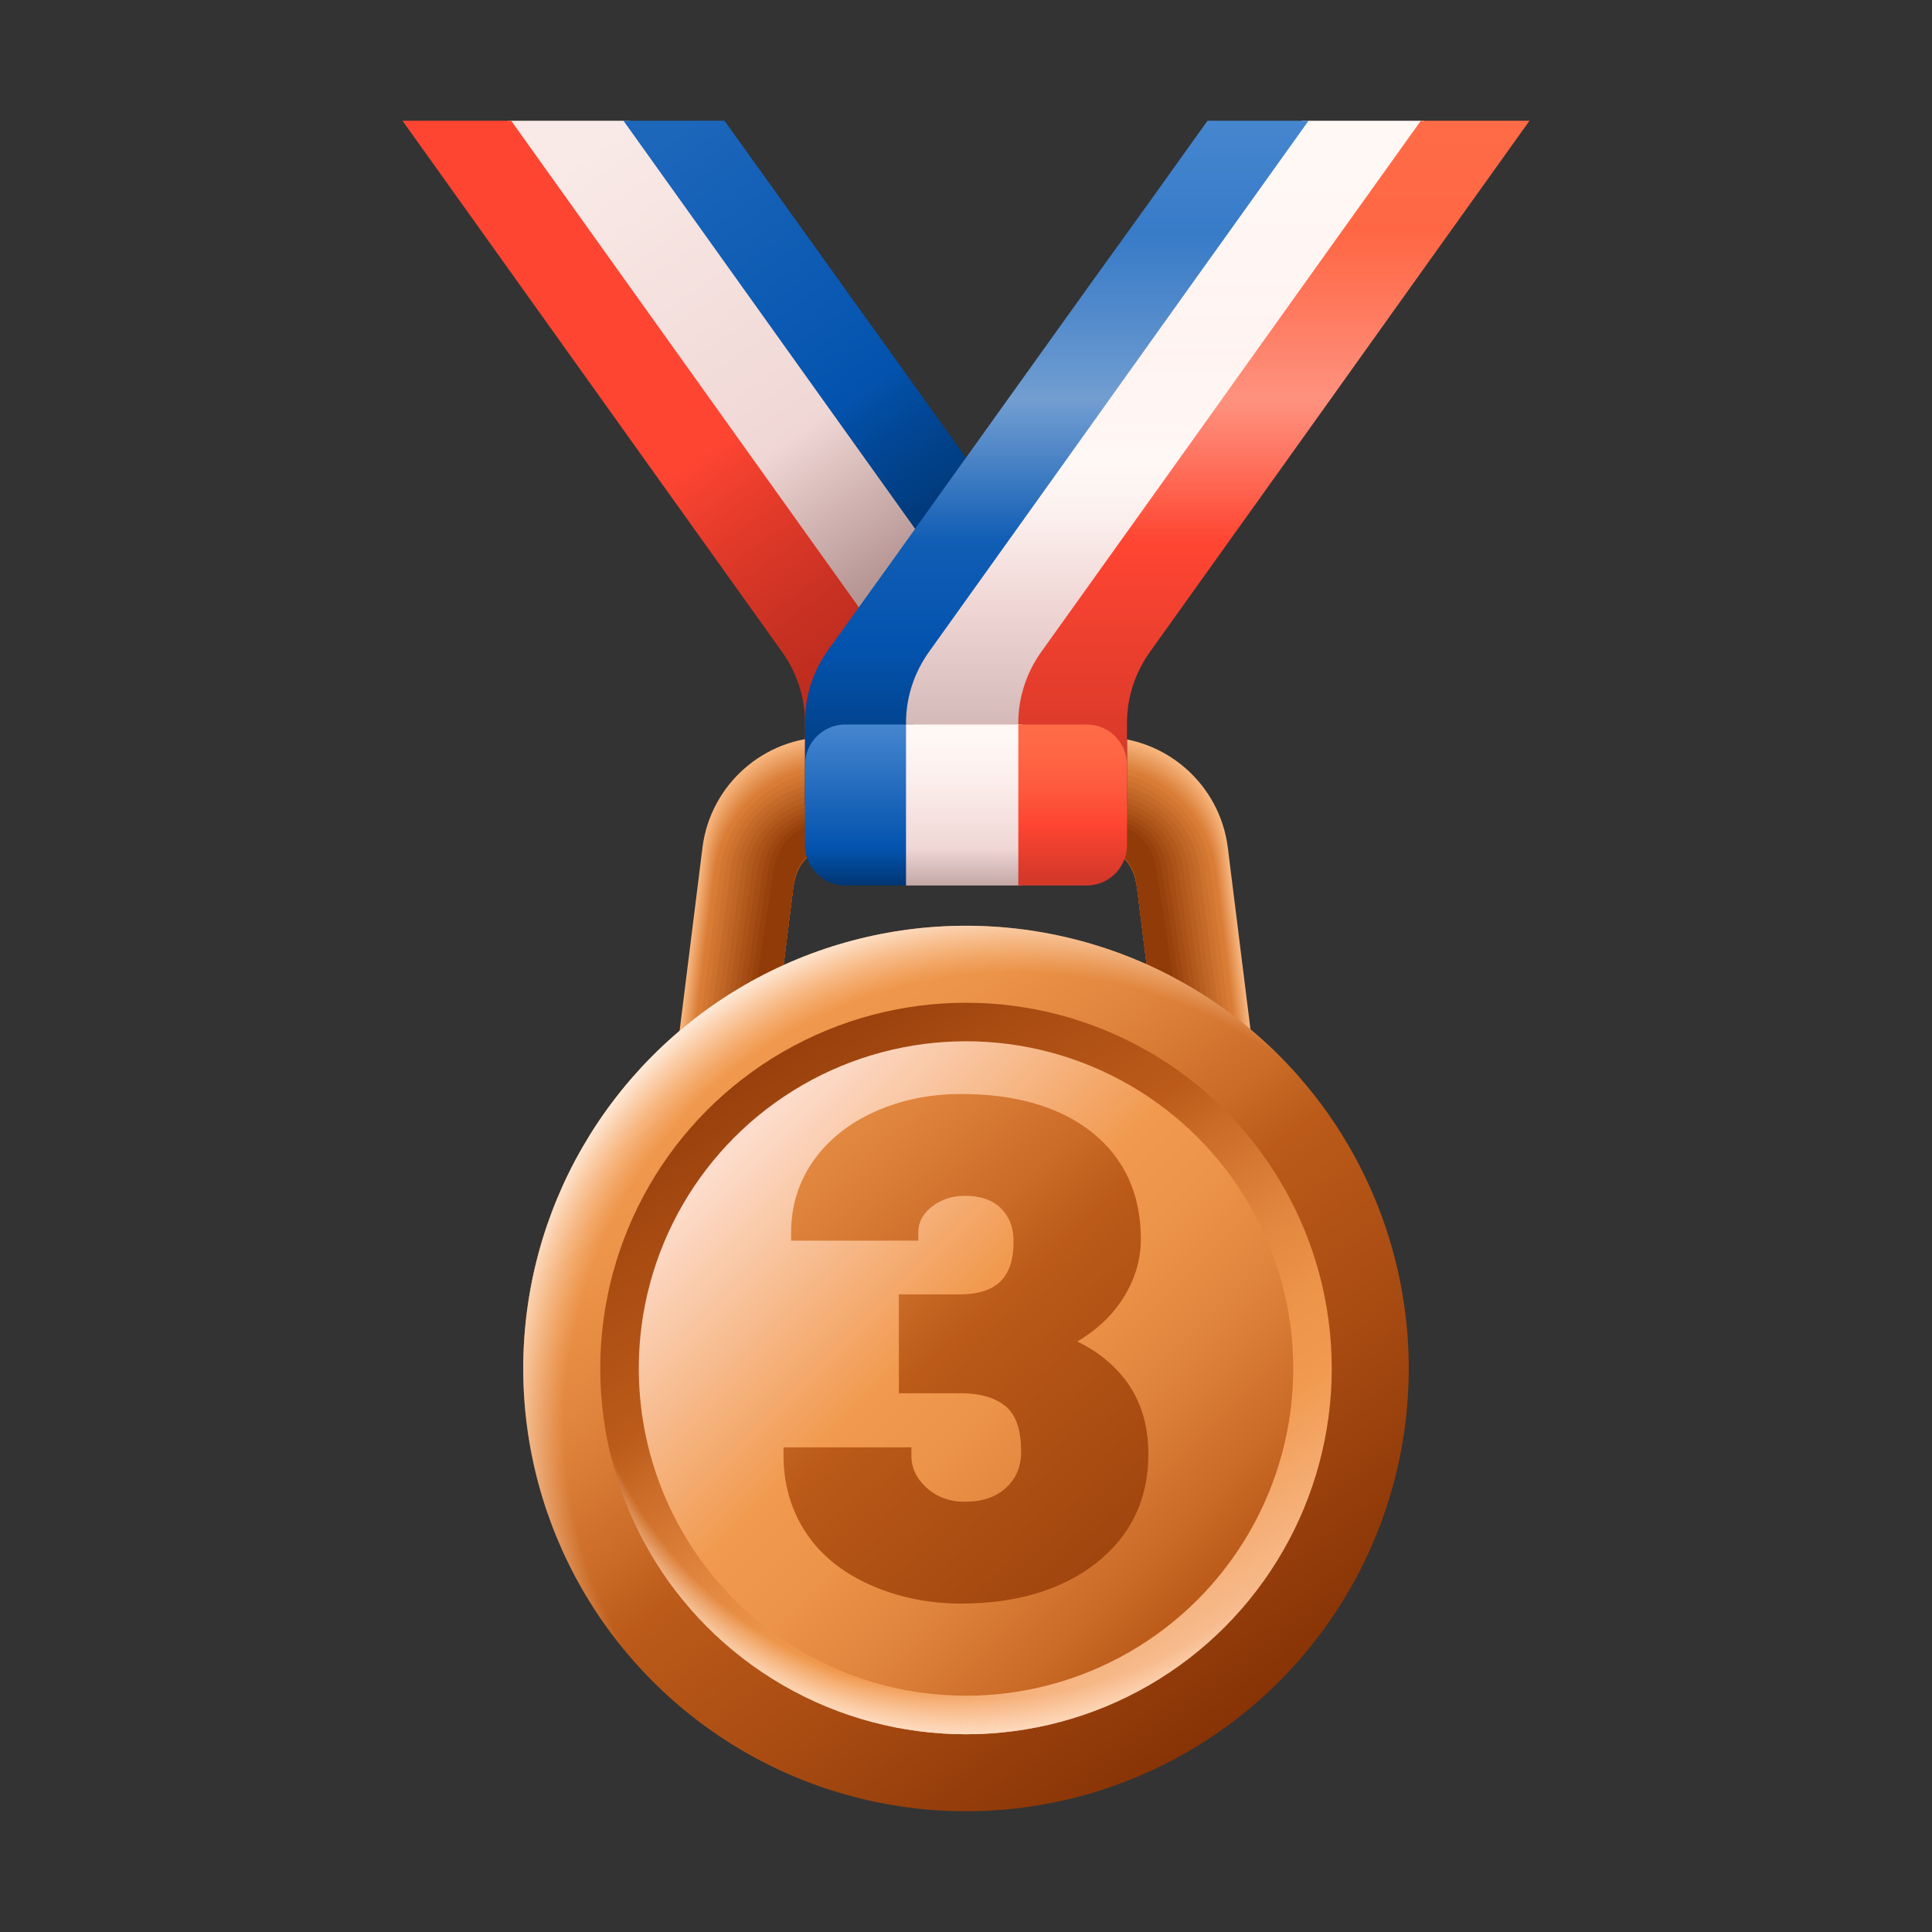 <svg xmlns="http://www.w3.org/2000/svg" viewBox="0 0 48 48" width="256px" height="256px"><rect x="0" y="0" width="48" height="48" fill="#333333" stroke="none"/><path fill="#f7b57e" d="M22.994,19.91l4.487-0.207c1.126,0.01,1.73-0.004,1.897,0.944l0.973,7.033 c0.031,0.292,0.466,0.673,0.57,0.84c0.281-0.219,0.448-0.573,0.396-0.949l-0.813-6.516c-0.198-1.564-1.533-2.742-3.107-2.742h-4.246 h-0.147L22.994,19.91z"></path><path fill="#f4b077" d="M23.004,18.376l-0.01,1.59l0.417,0.023l2.144-0.09l1.879-0.079c0.087,0.001,0.194,0.001,0.275,0.002 c0.664,0.008,1.119,0.073,1.364,0.425c0.095,0.122,0.167,0.338,0.207,0.563l0.362,2.639l0.443,3.229 c0.005,0.036,0.172,1.105,0.204,1.116c0.026,0.127,0.131,0.269,0.249,0.397c0.138,0.15,0.292,0.282,0.355,0.353 c0.28-0.218,0.447-0.571,0.395-0.945l-0.405-3.246l-0.405-3.246c-0.197-1.558-1.527-2.732-3.095-2.732H25.16h-2.011h-0.145V18.376z"></path><path fill="#f2ab71" d="M23.004,18.439l-0.009,1.585l0.375,0.067l2.141-0.081l1.877-0.071 c0.078,0.001,0.201,0.001,0.273,0.002c0.649,0.007,1.101,0.104,1.328,0.47c0.085,0.109,0.158,0.361,0.193,0.563l0.358,2.631 l0.438,3.218c0.009,0.071,0.186,1.065,0.249,1.087c0.037,0.119,0.148,0.248,0.27,0.362c0.143,0.133,0.299,0.244,0.368,0.298 c0.279-0.217,0.445-0.569,0.393-0.942l-0.404-3.234L30.45,21.16c-0.197-1.552-1.521-2.721-3.084-2.721h-2.212h-2.009 C23.145,18.439,23.004,18.439,23.004,18.439z"></path><path fill="#efa66a" d="M23.003,18.501l-0.008,1.579l0.333,0.111l2.138-0.072l1.874-0.063 c0.07,0.001,0.208,0.001,0.272,0.002c0.633,0.006,1.082,0.135,1.291,0.516c0.076,0.097,0.148,0.384,0.18,0.563l0.354,2.622 l0.432,3.207c0.014,0.107,0.2,1.024,0.294,1.057c0.049,0.112,0.164,0.228,0.29,0.327c0.149,0.116,0.305,0.207,0.382,0.243 c0.278-0.217,0.443-0.567,0.392-0.938l-0.402-3.222l-0.402-3.222c-0.196-1.546-1.515-2.711-3.072-2.711H25.15h-2.007L23.003,18.501 L23.003,18.501z"></path><path fill="#eca164" d="M23.003,18.563l-0.007,1.574l0.292,0.155l2.135-0.063l1.872-0.055 c0.061,0.001,0.215,0.001,0.271,0.002c0.618,0.006,1.063,0.165,1.255,0.561c0.066,0.085,0.138,0.406,0.166,0.563l0.349,2.614 l0.427,3.196c0.018,0.142,0.214,0.984,0.339,1.028c0.06,0.104,0.18,0.208,0.311,0.292c0.154,0.099,0.312,0.17,0.395,0.187 c0.277-0.216,0.442-0.565,0.39-0.935l-0.401-3.21l-0.401-3.21c-0.195-1.541-1.51-2.701-3.061-2.701h-2.19h-2.006h-0.136V18.563z"></path><path fill="#e99c5d" d="M23.002,18.626l-0.006,1.568l0.25,0.2l2.132-0.054l1.869-0.047c0.052,0,0.221,0.001,0.269,0.001 c0.602,0.005,1.044,0.196,1.218,0.607c0.057,0.073,0.129,0.429,0.152,0.564l0.345,2.605l0.422,3.185 c0.023,0.178,0.228,0.943,0.385,0.999c0.072,0.096,0.197,0.188,0.331,0.257c0.159,0.082,0.319,0.133,0.409,0.132 c0.276-0.215,0.44-0.563,0.389-0.931l-0.399-3.197l-0.399-3.197c-0.194-1.535-1.504-2.691-3.049-2.691h-2.179h-2.004L23.002,18.626 L23.002,18.626z"></path><path fill="#e79657" d="M23.002,18.688l-0.005,1.563l0.208,0.244l2.129-0.045l1.866-0.04c0.044,0,0.228,0.001,0.268,0.001 c0.587,0.004,1.025,0.227,1.182,0.652c0.047,0.061,0.119,0.452,0.139,0.564l0.341,2.597l0.417,3.175 c0.027,0.213,0.242,0.903,0.43,0.969c0.083,0.088,0.213,0.168,0.352,0.222c0.164,0.064,0.326,0.096,0.422,0.077 c0.275-0.214,0.438-0.561,0.387-0.928l-0.398-3.185l-0.398-3.185c-0.194-1.529-1.498-2.681-3.038-2.681h-2.169h-2.002 C23.133,18.688,23.002,18.688,23.002,18.688z"></path><path fill="#e49150" d="M23.001,18.75l-0.004,1.558l0.167,0.288l2.127-0.036l1.864-0.032c0.035,0,0.235,0.001,0.267,0.001 c0.572,0.003,1.006,0.257,1.146,0.698c0.038,0.049,0.109,0.474,0.125,0.564l0.336,2.589l0.411,3.164 c0.032,0.249,0.256,0.862,0.475,0.94c0.095,0.081,0.229,0.148,0.372,0.187c0.17,0.047,0.333,0.059,0.436,0.021 c0.274-0.213,0.437-0.558,0.386-0.924l-0.396-3.173l-0.396-3.173c-0.193-1.523-1.493-2.671-3.026-2.671h-2.158h-2h-0.132V18.75z"></path><path fill="#e18c4a" d="M23.001,18.813l-0.003,1.552l0.125,0.332l2.124-0.027l1.861-0.024c0.026,0,0.241,0,0.265,0.001 c0.556,0.002,0.987,0.288,1.109,0.743c0.028,0.036,0.1,0.497,0.112,0.564l0.332,2.58l0.406,3.153c0.036,0.284,0.27,0.822,0.52,0.911 c0.106,0.073,0.246,0.127,0.393,0.152c0.175,0.03,0.34,0.021,0.449-0.034c0.273-0.212,0.435-0.556,0.384-0.921l-0.395-3.161 l-0.395-3.161c-0.192-1.517-1.487-2.66-3.015-2.66h-2.147H23.13H23.001z"></path><path fill="#de8743" d="M23,18.875l-0.002,1.547l0.083,0.376l2.121-0.018l1.859-0.016c0.017,0,0.248,0,0.264,0 c0.541,0.002,0.968,0.319,1.073,0.789c0.019,0.024,0.09,0.52,0.098,0.565l0.328,2.572l0.401,3.142 c0.041,0.32,0.284,0.782,0.566,0.881c0.118,0.065,0.262,0.107,0.413,0.117c0.18,0.013,0.346-0.016,0.463-0.089 c0.272-0.212,0.433-0.554,0.383-0.917l-0.393-3.149l-0.393-3.149c-0.191-1.512-1.481-2.65-3.003-2.65h-2.136h-1.997H23V18.875z"></path><path fill="#dc823d" d="M23,18.938l-0.001,1.541l0.042,0.42l2.118-0.009l1.856-0.008c0.009,0,0.255,0,0.263,0 c0.525,0.001,0.949,0.349,1.036,0.834c0.009,0.012,0.08,0.542,0.084,0.565l0.324,2.563l0.395,3.131 c0.045,0.355,0.298,0.741,0.611,0.852c0.129,0.057,0.278,0.087,0.433,0.083c0.185-0.005,0.353-0.053,0.476-0.145 c0.271-0.211,0.432-0.552,0.381-0.913l-0.391-3.137l-0.391-3.137c-0.191-1.506-1.476-2.64-2.992-2.64h-2.126h-1.995H23z"></path><path fill="#d97d36" d="M22.999,21h2.115h2.115c0.51,0,0.93,0.38,1,0.88l0.39,3.12l0.39,3.12c0.07,0.55,0.56,0.94,1.11,0.87 c0.19-0.02,0.36-0.09,0.49-0.2c0.27-0.21,0.43-0.55,0.38-0.91l-0.39-3.125l-0.39-3.125c-0.19-1.5-1.47-2.63-2.98-2.63h-2.115h-2.115 V21z"></path><path fill="#d27732" d="M30.077,21.637c-0.189-1.491-1.465-2.518-2.964-2.517c-0.009,0-0.33,0-0.339,0h-1.739h-1.471 L23,19.165v0.173L23.13,21h0.848h1.226h1.313c0.02,0,0.75,0.007,0.765,0.018c0.34,0.014,0.635,0.202,0.803,0.48 c0.073,0.112,0.127,0.274,0.147,0.415l0.384,3.069l0.029,0.23L29,28.045c0.041,0.325,0.253,0.664,0.527,0.791 c0.151,0.097,0.321,0.128,0.505,0.106c0.18-0.022,0.346-0.09,0.486-0.193c0.249-0.191,0.393-0.527,0.343-0.897 c-0.006-0.058-0.372-2.986-0.385-3.073C30.455,24.628,30.077,21.637,30.077,21.637z"></path><path fill="#cc712e" d="M29.944,21.645c-0.188-1.482-1.46-2.406-2.949-2.404c-0.018,0-0.317,0-0.334,0h-1.706h-1.447 L23,19.331v0.174L23.261,21h0.831h1.203h1.294c0.041,0,0.718,0.013,0.748,0.036c0.328,0.029,0.608,0.222,0.763,0.5 c0.066,0.101,0.119,0.282,0.136,0.409l0.377,3.018l0.028,0.227l0.347,2.78c0.037,0.292,0.238,0.68,0.485,0.795 c0.14,0.119,0.294,0.152,0.47,0.128c0.17-0.022,0.333-0.09,0.482-0.185c0.228-0.173,0.356-0.504,0.307-0.883 c-0.012-0.116-0.355-2.847-0.38-3.021C30.311,24.502,29.944,21.645,29.944,21.645z"></path><path fill="#c56b2a" d="M29.812,21.652c-0.187-1.473-1.455-2.293-2.933-2.291c-0.027,0-0.303,0-0.33,0h-1.673h-1.424 L23,19.496v0.174L23.393,21h0.813h1.18h1.275c0.061,0,0.686,0.02,0.731,0.053c0.315,0.043,0.581,0.242,0.724,0.521 c0.059,0.09,0.111,0.29,0.126,0.403l0.371,2.967l0.028,0.225l0.341,2.725c0.033,0.26,0.223,0.697,0.442,0.799 c0.129,0.14,0.267,0.175,0.435,0.151c0.159-0.022,0.319-0.09,0.479-0.178c0.207-0.154,0.32-0.482,0.27-0.87 c-0.018-0.174-0.337-2.708-0.375-2.97C30.167,24.375,29.812,21.652,29.812,21.652z"></path><path fill="#bf6526" d="M29.679,21.66c-0.185-1.464-1.45-2.181-2.918-2.179c-0.035,0-0.29,0-0.326,0h-1.641h-1.401 l-0.395,0.181v0.175L23.524,21h0.795h1.157h1.255c0.081,0,0.653,0.026,0.714,0.071c0.303,0.058,0.554,0.262,0.684,0.541 c0.051,0.079,0.102,0.298,0.116,0.397l0.364,2.916l0.028,0.223l0.334,2.671c0.029,0.227,0.208,0.713,0.4,0.802 c0.118,0.162,0.24,0.198,0.4,0.174c0.149-0.022,0.306-0.089,0.475-0.17c0.186-0.135,0.283-0.459,0.233-0.857 c-0.024-0.232-0.32-2.57-0.37-2.918C30.023,24.249,29.679,21.66,29.679,21.66z"></path><path fill="#b85f22" d="M29.547,21.667c-0.184-1.455-1.445-2.069-2.902-2.066c-0.044,0-0.276,0-0.321,0h-1.608h-1.377 L23,19.827v0.175L23.655,21h0.778h1.134h1.236c0.101,0,0.621,0.033,0.697,0.089c0.29,0.072,0.527,0.282,0.644,0.561 c0.044,0.067,0.094,0.306,0.106,0.391l0.358,2.864l0.028,0.221l0.327,2.617c0.025,0.195,0.193,0.73,0.358,0.806 c0.107,0.183,0.213,0.221,0.365,0.197c0.139-0.022,0.292-0.089,0.471-0.163c0.165-0.116,0.246-0.436,0.197-0.843 c-0.03-0.29-0.302-2.431-0.365-2.866C29.879,24.122,29.547,21.667,29.547,21.667z"></path><path fill="#b2591d" d="M29.414,21.675c-0.183-1.447-1.44-1.957-2.887-1.953c-0.053,0-0.263,0.001-0.317,0.001h-1.575h-1.354 l-0.282,0.271v0.176L23.786,21h0.76h1.111h1.216c0.122,0,0.589,0.04,0.68,0.107c0.278,0.087,0.5,0.302,0.604,0.582 c0.037,0.056,0.086,0.314,0.096,0.384l0.352,2.813l0.027,0.219l0.32,2.563c0.021,0.162,0.178,0.746,0.315,0.81 c0.096,0.205,0.186,0.245,0.33,0.22c0.129-0.022,0.278-0.089,0.467-0.156c0.145-0.098,0.209-0.413,0.16-0.83 c-0.036-0.349-0.285-2.292-0.36-2.814C29.735,23.996,29.414,21.675,29.414,21.675z"></path><path fill="#ab5319" d="M29.282,21.682c-0.182-1.438-1.435-1.844-2.871-1.84c-0.062,0-0.249,0.001-0.312,0.001h-1.543h-1.331 l-0.226,0.316v0.177L23.917,21h0.742h1.088h1.197c0.142,0,0.557,0.046,0.663,0.125c0.265,0.101,0.473,0.322,0.564,0.602 c0.029,0.045,0.077,0.322,0.085,0.378l0.345,2.762l0.027,0.217l0.314,2.508c0.017,0.13,0.163,0.763,0.273,0.814 c0.084,0.226,0.159,0.268,0.295,0.242c0.119-0.022,0.265-0.089,0.463-0.148c0.124-0.079,0.172-0.391,0.123-0.817 c-0.042-0.407-0.267-2.153-0.355-2.763C29.591,23.869,29.282,21.682,29.282,21.682z"></path><path fill="#a54d15" d="M29.15,21.69c-0.181-1.429-1.43-1.732-2.856-1.727c-0.071,0-0.236,0.001-0.308,0.001h-1.51h-1.307 L23,20.325v0.177L24.049,21h0.725h1.065h1.178c0.162,0,0.525,0.053,0.646,0.142c0.253,0.116,0.446,0.342,0.524,0.623 c0.022,0.034,0.069,0.33,0.075,0.372l0.339,2.711l0.027,0.214l0.307,2.454c0.012,0.097,0.149,0.779,0.231,0.817 c0.073,0.248,0.132,0.291,0.26,0.265c0.109-0.022,0.251-0.089,0.46-0.141c0.103-0.06,0.136-0.368,0.087-0.804 c-0.048-0.465-0.25-2.014-0.35-2.711C29.447,23.742,29.15,21.69,29.15,21.69z"></path><path fill="#9e4711" d="M29.017,21.697c-0.18-1.42-1.425-1.62-2.84-1.614c-0.08,0-0.223,0.001-0.303,0.001h-1.477h-1.284 L23,20.49v0.178L24.18,21h0.707h1.042h1.158c0.182,0,0.493,0.059,0.629,0.16c0.24,0.13,0.419,0.362,0.484,0.643 c0.015,0.022,0.061,0.338,0.065,0.366l0.333,2.66l0.027,0.212l0.3,2.4c0.008,0.065,0.134,0.796,0.188,0.821 c0.062,0.269,0.105,0.315,0.225,0.288c0.099-0.022,0.238-0.089,0.456-0.133c0.082-0.042,0.099-0.345,0.05-0.79 c-0.055-0.523-0.232-1.875-0.345-2.659C29.303,23.616,29.017,21.697,29.017,21.697z"></path><path fill="#98410d" d="M28.885,21.705c-0.179-1.411-1.42-1.508-2.824-1.501c-0.089,0-0.209,0.001-0.299,0.001h-1.445h-1.261 l-0.057,0.451v0.178L24.311,21h0.69h1.019h1.139c0.203,0,0.461,0.066,0.612,0.178c0.227,0.145,0.392,0.382,0.445,0.664 c0.007,0.011,0.053,0.346,0.055,0.36l0.326,2.609l0.026,0.21l0.293,2.345c0.004,0.032,0.119,0.812,0.146,0.825 c0.051,0.291,0.078,0.338,0.19,0.311c0.089-0.022,0.224-0.088,0.452-0.126c0.061-0.023,0.062-0.322,0.013-0.777 c-0.061-0.581-0.214-1.736-0.34-2.607C29.159,23.489,28.885,21.705,28.885,21.705z"></path><path fill="#913b09" d="M22.999,21h2.115h2.115c0.51,0,0.93,0.38,1,0.88l0.39,3.12l0.39,3.12 c0.07,0.55,0.053,0.285,0.603,0.215c0.095-0.01-0.12-1.666-0.359-3.319c-0.239-1.653-0.501-3.304-0.501-3.304 c-0.19-1.5-1.593-1.388-3.103-1.388h-2.65V21z"></path><path fill="#f7b57e" d="M24.963,19.91l-4.487-0.207c-1.126,0.01-1.73-0.004-1.897,0.944l-0.973,7.033 c-0.031,0.292-0.466,0.673-0.57,0.84c-0.281-0.219-0.448-0.573-0.396-0.949l0.813-6.516c0.198-1.564,1.533-2.742,3.107-2.742h4.246 h0.147L24.963,19.91z"></path><path fill="#f4b077" d="M24.953,18.376l0.01,1.59l-0.417,0.023l-2.144-0.09l-1.879-0.079 c-0.087,0.001-0.194,0.001-0.275,0.002c-0.664,0.008-1.119,0.073-1.364,0.425c-0.095,0.122-0.167,0.338-0.207,0.563l-0.362,2.639 l-0.443,3.229c-0.005,0.036-0.172,1.105-0.204,1.116c-0.026,0.127-0.131,0.269-0.249,0.397c-0.138,0.15-0.292,0.282-0.355,0.353 c-0.28-0.218-0.447-0.571-0.395-0.945l0.405-3.246l0.405-3.246c0.197-1.558,1.527-2.732,3.095-2.732h2.222h2.011h0.146V18.376z"></path><path fill="#f2ab71" d="M24.953,18.439l0.009,1.585l-0.375,0.067l-2.141-0.081l-1.877-0.071 c-0.078,0.001-0.201,0.001-0.273,0.002c-0.649,0.007-1.101,0.104-1.328,0.47c-0.085,0.109-0.158,0.361-0.193,0.563l-0.358,2.631 l-0.438,3.218c-0.009,0.071-0.186,1.065-0.249,1.087c-0.037,0.119-0.148,0.248-0.27,0.362c-0.143,0.133-0.299,0.244-0.368,0.298 c-0.279-0.217-0.445-0.569-0.393-0.942l0.404-3.234l0.404-3.234c0.197-1.552,1.521-2.721,3.084-2.721h2.212h2.009 C24.812,18.439,24.953,18.439,24.953,18.439z"></path><path fill="#efa66a" d="M24.954,18.501l0.008,1.579l-0.333,0.111l-2.138-0.072l-1.874-0.063 c-0.07,0.001-0.208,0.001-0.272,0.002c-0.633,0.006-1.082,0.135-1.291,0.516c-0.076,0.097-0.148,0.384-0.18,0.563l-0.354,2.622 l-0.432,3.207c-0.014,0.107-0.2,1.024-0.294,1.057c-0.049,0.112-0.164,0.228-0.29,0.327c-0.149,0.116-0.305,0.207-0.382,0.243 c-0.278-0.217-0.443-0.567-0.392-0.938l0.402-3.222l0.402-3.222c0.196-1.546,1.515-2.711,3.072-2.711h2.201h2.007L24.954,18.501 L24.954,18.501z"></path><path fill="#eca164" d="M24.954,18.563l0.007,1.574l-0.292,0.155l-2.135-0.063l-1.872-0.055 c-0.061,0.001-0.215,0.001-0.271,0.002c-0.618,0.006-1.063,0.165-1.255,0.561c-0.066,0.085-0.138,0.406-0.166,0.563l-0.349,2.614 l-0.427,3.196c-0.018,0.142-0.214,0.984-0.339,1.028c-0.06,0.104-0.18,0.208-0.311,0.292c-0.154,0.099-0.312,0.17-0.395,0.187 c-0.277-0.216-0.442-0.565-0.39-0.935l0.401-3.21l0.401-3.21c0.195-1.541,1.51-2.701,3.061-2.701h2.19h2.006h0.136V18.563z"></path><path fill="#e99c5d" d="M24.955,18.626l0.006,1.568l-0.25,0.2l-2.132-0.054l-1.869-0.047c-0.052,0-0.221,0.001-0.269,0.001 c-0.602,0.005-1.044,0.196-1.218,0.607c-0.057,0.073-0.129,0.429-0.152,0.564l-0.345,2.605l-0.422,3.185 c-0.023,0.178-0.228,0.943-0.385,0.999c-0.072,0.096-0.197,0.188-0.331,0.257c-0.159,0.082-0.319,0.133-0.409,0.132 c-0.276-0.215-0.44-0.563-0.389-0.931l0.399-3.197l0.399-3.197c0.194-1.535,1.504-2.691,3.049-2.691h2.179h2.004L24.955,18.626 L24.955,18.626z"></path><path fill="#e79657" d="M24.955,18.688l0.005,1.563l-0.208,0.244l-2.129-0.045l-1.866-0.04c-0.044,0-0.228,0.001-0.268,0.001 c-0.587,0.004-1.025,0.227-1.182,0.652c-0.047,0.061-0.119,0.452-0.139,0.564l-0.341,2.597l-0.417,3.175 c-0.027,0.213-0.242,0.903-0.43,0.969c-0.083,0.088-0.213,0.168-0.352,0.222c-0.164,0.064-0.326,0.096-0.422,0.077 c-0.275-0.214-0.438-0.561-0.387-0.928l0.398-3.185l0.398-3.185c0.194-1.529,1.498-2.681,3.038-2.681h2.169h2.002 C24.824,18.688,24.955,18.688,24.955,18.688z"></path><path fill="#e49150" d="M24.956,18.75l0.004,1.558l-0.167,0.288l-2.127-0.036l-1.864-0.032c-0.035,0-0.235,0.001-0.267,0.001 c-0.572,0.003-1.006,0.257-1.146,0.698c-0.038,0.049-0.109,0.474-0.125,0.564l-0.336,2.589l-0.411,3.164 c-0.032,0.249-0.256,0.862-0.475,0.94c-0.095,0.081-0.229,0.148-0.372,0.187c-0.17,0.047-0.333,0.059-0.436,0.021 c-0.274-0.213-0.437-0.558-0.386-0.924l0.396-3.173l0.396-3.173c0.193-1.523,1.493-2.671,3.026-2.671h2.158h2h0.132V18.75z"></path><path fill="#e18c4a" d="M24.956,18.813l0.003,1.552l-0.125,0.332L22.71,20.67l-1.861-0.024c-0.026,0-0.241,0-0.265,0.001 c-0.556,0.002-0.987,0.288-1.109,0.743c-0.028,0.036-0.1,0.497-0.112,0.564l-0.332,2.58l-0.406,3.153 c-0.036,0.284-0.27,0.822-0.52,0.911c-0.106,0.073-0.246,0.127-0.393,0.152c-0.175,0.03-0.34,0.021-0.449-0.034 c-0.273-0.212-0.435-0.556-0.384-0.921l0.395-3.161l0.395-3.161c0.192-1.517,1.487-2.66,3.015-2.66h2.147h1.998H24.956z"></path><path fill="#de8743" d="M24.957,18.875l0.002,1.547l-0.083,0.376l-2.121-0.018l-1.859-0.016c-0.017,0-0.248,0-0.264,0 c-0.541,0.002-0.968,0.319-1.073,0.789c-0.019,0.024-0.09,0.52-0.098,0.565l-0.328,2.572l-0.401,3.142 c-0.041,0.32-0.284,0.782-0.566,0.881c-0.118,0.065-0.262,0.107-0.413,0.117c-0.18,0.013-0.346-0.016-0.463-0.089 c-0.272-0.212-0.433-0.554-0.383-0.917l0.393-3.149l0.393-3.149c0.191-1.512,1.481-2.65,3.003-2.65h2.136h1.997h0.128V18.875z"></path><path fill="#dc823d" d="M24.957,18.938l0.001,1.541l-0.042,0.42l-2.118-0.009l-1.856-0.008c-0.009,0-0.255,0-0.263,0 c-0.525,0.001-0.949,0.349-1.036,0.834c-0.009,0.012-0.08,0.542-0.084,0.565l-0.324,2.563l-0.395,3.131 c-0.045,0.355-0.298,0.741-0.611,0.852c-0.129,0.057-0.278,0.087-0.433,0.083c-0.185-0.005-0.353-0.053-0.476-0.145 c-0.271-0.211-0.432-0.552-0.381-0.913l0.391-3.137l0.391-3.137c0.191-1.506,1.476-2.64,2.992-2.64h2.126h1.995H24.957z"></path><path fill="#d97d36" d="M24.958,21h-2.115h-2.115c-0.51,0-0.93,0.38-1,0.88L19.338,25l-0.39,3.12 c-0.07,0.55-0.56,0.94-1.11,0.87c-0.19-0.02-0.36-0.09-0.49-0.2c-0.27-0.21-0.43-0.55-0.38-0.91l0.39-3.125l0.39-3.125 c0.19-1.5,1.47-2.63,2.98-2.63h2.115h2.115L24.958,21z"></path><path fill="#d27732" d="M17.88,21.637c0.189-1.491,1.465-2.518,2.964-2.517c0.009,0,0.33,0,0.339,0h1.739h1.471l0.564,0.045 v0.173L24.827,21h-0.848h-1.226H21.44c-0.02,0-0.75,0.007-0.765,0.018c-0.34,0.014-0.635,0.202-0.803,0.48 c-0.073,0.112-0.127,0.274-0.147,0.415l-0.384,3.069l-0.029,0.23l-0.354,2.834c-0.041,0.325-0.253,0.664-0.527,0.791 c-0.151,0.097-0.321,0.128-0.505,0.106c-0.18-0.022-0.346-0.09-0.486-0.193c-0.249-0.191-0.393-0.527-0.343-0.897 c0.006-0.058,0.372-2.986,0.385-3.073C17.502,24.628,17.88,21.637,17.88,21.637z"></path><path fill="#cc712e" d="M18.013,21.645c0.188-1.482,1.46-2.406,2.949-2.404c0.018,0,0.317,0,0.334,0h1.706h1.447l0.508,0.09 v0.174L24.695,21h-0.831h-1.203h-1.294c-0.041,0-0.718,0.013-0.748,0.036c-0.328,0.029-0.608,0.222-0.763,0.5 c-0.066,0.101-0.119,0.282-0.136,0.409l-0.377,3.018l-0.028,0.227l-0.347,2.78c-0.037,0.292-0.238,0.68-0.485,0.795 c-0.14,0.119-0.294,0.152-0.47,0.128c-0.17-0.022-0.333-0.09-0.482-0.185c-0.228-0.173-0.356-0.504-0.307-0.883 c0.012-0.116,0.355-2.847,0.38-3.021C17.646,24.502,18.013,21.645,18.013,21.645z"></path><path fill="#c56b2a" d="M18.145,21.652c0.187-1.473,1.455-2.293,2.933-2.291c0.027,0,0.303,0,0.33,0h1.673h1.424l0.452,0.135 v0.174L24.564,21h-0.813h-1.18h-1.275c-0.061,0-0.686,0.02-0.731,0.053c-0.315,0.043-0.581,0.242-0.724,0.521 c-0.059,0.09-0.111,0.29-0.126,0.403l-0.371,2.967l-0.028,0.225l-0.341,2.725c-0.033,0.26-0.223,0.697-0.442,0.799 c-0.129,0.14-0.267,0.175-0.435,0.151c-0.159-0.022-0.319-0.09-0.479-0.178c-0.207-0.154-0.32-0.482-0.27-0.87 c0.018-0.174,0.337-2.708,0.375-2.97C17.79,24.375,18.145,21.652,18.145,21.652z"></path><path fill="#bf6526" d="M18.278,21.66c0.185-1.464,1.45-2.181,2.918-2.179c0.035,0,0.29,0,0.326,0h1.641h1.401l0.395,0.181 v0.175L24.433,21h-0.795h-1.157h-1.255c-0.081,0-0.653,0.026-0.714,0.071c-0.303,0.058-0.554,0.262-0.684,0.541 c-0.051,0.079-0.102,0.298-0.116,0.397l-0.364,2.916l-0.028,0.223l-0.334,2.671c-0.029,0.227-0.208,0.713-0.4,0.802 c-0.118,0.162-0.24,0.198-0.4,0.174c-0.149-0.022-0.306-0.089-0.475-0.17c-0.186-0.135-0.283-0.459-0.233-0.857 c0.024-0.232,0.32-2.57,0.37-2.918C17.934,24.249,18.278,21.66,18.278,21.66z"></path><path fill="#b85f22" d="M18.41,21.667c0.184-1.455,1.445-2.069,2.902-2.066c0.044,0,0.276,0,0.321,0h1.608h1.377l0.339,0.226 v0.175L24.302,21h-0.778H22.39h-1.236c-0.101,0-0.621,0.033-0.697,0.089c-0.29,0.072-0.527,0.282-0.644,0.561 c-0.044,0.067-0.094,0.306-0.106,0.391l-0.358,2.864l-0.028,0.221l-0.327,2.617c-0.025,0.195-0.193,0.73-0.358,0.806 c-0.107,0.183-0.213,0.221-0.365,0.197c-0.139-0.022-0.292-0.089-0.471-0.163c-0.165-0.116-0.246-0.436-0.197-0.843 c0.03-0.29,0.302-2.431,0.365-2.866C18.078,24.122,18.41,21.667,18.41,21.667z"></path><path fill="#b2591d" d="M18.542,21.675c0.183-1.447,1.44-1.957,2.887-1.953c0.053,0,0.263,0.001,0.317,0.001h1.575h1.354 l0.282,0.271v0.176L24.171,21h-0.76H22.3h-1.216c-0.122,0-0.589,0.04-0.68,0.107c-0.278,0.087-0.5,0.302-0.604,0.582 c-0.037,0.056-0.086,0.314-0.096,0.384l-0.352,2.813l-0.027,0.219l-0.32,2.563c-0.021,0.162-0.178,0.746-0.315,0.81 c-0.096,0.205-0.186,0.245-0.33,0.22c-0.129-0.022-0.278-0.089-0.467-0.156c-0.145-0.098-0.209-0.413-0.16-0.83 c0.036-0.349,0.285-2.292,0.36-2.814C18.222,23.996,18.542,21.675,18.542,21.675z"></path><path fill="#ab5319" d="M18.675,21.682c0.182-1.438,1.435-1.844,2.871-1.84c0.062,0,0.249,0.001,0.312,0.001h1.543h1.331 l0.226,0.316v0.177L24.04,21h-0.742H22.21h-1.197c-0.142,0-0.557,0.046-0.663,0.125c-0.265,0.101-0.473,0.322-0.564,0.602 c-0.029,0.045-0.077,0.322-0.085,0.378l-0.345,2.762l-0.027,0.217l-0.314,2.508c-0.017,0.13-0.163,0.763-0.273,0.814 c-0.084,0.226-0.159,0.268-0.295,0.242c-0.119-0.022-0.265-0.089-0.463-0.148c-0.124-0.079-0.172-0.391-0.123-0.817 c0.042-0.407,0.267-2.153,0.355-2.763C18.366,23.869,18.675,21.682,18.675,21.682z"></path><path fill="#a54d15" d="M18.807,21.69c0.181-1.429,1.43-1.732,2.856-1.727c0.071,0,0.236,0.001,0.308,0.001h1.51h1.307 l0.169,0.361v0.177L23.908,21h-0.725h-1.065H20.94c-0.162,0-0.525,0.053-0.646,0.142c-0.253,0.116-0.446,0.342-0.524,0.623 c-0.022,0.034-0.069,0.33-0.075,0.372l-0.339,2.711l-0.027,0.214l-0.307,2.454c-0.012,0.097-0.149,0.779-0.231,0.817 c-0.073,0.248-0.132,0.291-0.26,0.265c-0.109-0.022-0.251-0.089-0.46-0.141c-0.103-0.06-0.136-0.368-0.087-0.804 c0.048-0.465,0.25-2.014,0.35-2.711C18.51,23.742,18.807,21.69,18.807,21.69z"></path><path fill="#9e4711" d="M18.94,21.697c0.18-1.42,1.425-1.62,2.84-1.614c0.08,0,0.223,0.001,0.303,0.001h1.477h1.284 l0.113,0.406v0.178L23.777,21H23.07h-1.042H20.87c-0.182,0-0.493,0.059-0.629,0.16c-0.24,0.13-0.419,0.362-0.484,0.643 c-0.015,0.022-0.061,0.338-0.065,0.366l-0.333,2.66l-0.027,0.212l-0.3,2.4c-0.008,0.065-0.134,0.796-0.188,0.821 c-0.062,0.269-0.105,0.315-0.225,0.288c-0.099-0.022-0.238-0.089-0.456-0.133c-0.082-0.042-0.099-0.345-0.05-0.79 c0.055-0.523,0.232-1.875,0.345-2.659C18.654,23.616,18.94,21.697,18.94,21.697z"></path><path fill="#98410d" d="M19.072,21.705c0.179-1.411,1.42-1.508,2.824-1.501c0.089,0,0.209,0.001,0.299,0.001h1.445h1.261 l0.057,0.451v0.178L23.646,21h-0.69h-1.019h-1.139c-0.203,0-0.461,0.066-0.612,0.178c-0.227,0.145-0.392,0.382-0.445,0.664 c-0.007,0.011-0.053,0.346-0.055,0.36l-0.326,2.609l-0.026,0.21l-0.293,2.345c-0.004,0.032-0.119,0.812-0.146,0.825 c-0.051,0.291-0.078,0.338-0.19,0.311c-0.089-0.022-0.224-0.088-0.452-0.126c-0.061-0.023-0.062-0.322-0.013-0.777 c0.061-0.581,0.214-1.736,0.34-2.607C18.798,23.489,19.072,21.705,19.072,21.705z"></path><path fill="#913b09" d="M24.958,21h-2.115h-2.115c-0.51,0-0.93,0.38-1,0.88L19.338,25l-0.39,3.12 c-0.07,0.55-0.053,0.285-0.603,0.215c-0.095-0.01,0.12-1.666,0.359-3.319c0.239-1.653,0.501-3.304,0.501-3.304 c0.19-1.5,1.593-1.388,3.103-1.388h2.65L24.958,21z"></path><linearGradient id="O1Nq4IGAfqqeCh~yHU4ena" x1="12.083" x2="32.193" y1="31.794" y2="5.141" gradientTransform="matrix(1 0 0 -1 0 50)" gradientUnits="userSpaceOnUse"><stop offset="0" stop-color="#fddccb"></stop><stop offset=".3" stop-color="#f1994e"></stop><stop offset=".369" stop-color="#ec9449"></stop><stop offset=".454" stop-color="#df843d"></stop><stop offset=".549" stop-color="#ca6b27"></stop><stop offset=".6" stop-color="#bb5a19"></stop><stop offset=".726" stop-color="#aa4d13"></stop><stop offset=".976" stop-color="#7e2c02"></stop><stop offset="1" stop-color="#792900"></stop></linearGradient><circle cx="24" cy="34" r="11" fill="url(#O1Nq4IGAfqqeCh~yHU4ena)"></circle><linearGradient id="O1Nq4IGAfqqeCh~yHU4enb" x1="30.785" x2="16.655" y1="5.396" y2="27.479" gradientTransform="matrix(1 0 0 -1 0 50)" gradientUnits="userSpaceOnUse"><stop offset="0" stop-color="#fddccb"></stop><stop offset=".3" stop-color="#f1994e"></stop><stop offset=".369" stop-color="#ec9449"></stop><stop offset=".454" stop-color="#df843d"></stop><stop offset=".549" stop-color="#ca6b27"></stop><stop offset=".6" stop-color="#bb5a19"></stop><stop offset=".726" stop-color="#aa4d13"></stop><stop offset=".976" stop-color="#7e2c02"></stop><stop offset="1" stop-color="#792900"></stop></linearGradient><circle cx="24" cy="34" r="9.087" fill="url(#O1Nq4IGAfqqeCh~yHU4enb)"></circle><linearGradient id="O1Nq4IGAfqqeCh~yHU4enc" x1="18.412" x2="34.369" y1="21.544" y2="5.714" gradientTransform="matrix(1 0 0 -1 0 50)" gradientUnits="userSpaceOnUse"><stop offset="0" stop-color="#fddccb"></stop><stop offset=".3" stop-color="#f1994e"></stop><stop offset=".394" stop-color="#ec9449"></stop><stop offset=".512" stop-color="#df843d"></stop><stop offset=".641" stop-color="#ca6b27"></stop><stop offset=".712" stop-color="#bb5a19"></stop><stop offset=".803" stop-color="#aa4d13"></stop><stop offset=".983" stop-color="#7e2c02"></stop><stop offset="1" stop-color="#792900"></stop></linearGradient><circle cx="24" cy="34" r="8.13" fill="url(#O1Nq4IGAfqqeCh~yHU4enc)"></circle><radialGradient id="O1Nq4IGAfqqeCh~yHU4end" cx="25.211" cy="15.147" r="15.26" gradientTransform="matrix(1 0 0 -1 0 50.5)" gradientUnits="userSpaceOnUse"><stop offset="0" stop-color="#ffd1ad" stop-opacity="0"></stop><stop offset=".733" stop-color="#ffd1ad" stop-opacity="0"></stop><stop offset=".843" stop-color="#ffeee0"></stop><stop offset=".928" stop-color="#ffd1ad" stop-opacity="0"></stop></radialGradient><circle cx="24" cy="34" r="11" fill="url(#O1Nq4IGAfqqeCh~yHU4end)"></circle><radialGradient id="O1Nq4IGAfqqeCh~yHU4ene" cx="24.404" cy="17.84" r="13.683" gradientTransform="matrix(1 0 0 -1 0 50)" gradientUnits="userSpaceOnUse"><stop offset="0" stop-color="#ffd1ad" stop-opacity="0"></stop><stop offset=".733" stop-color="#ffd1ad" stop-opacity="0"></stop><stop offset=".843" stop-color="#ffeee0"></stop><stop offset=".928" stop-color="#ffd1ad" stop-opacity="0"></stop></radialGradient><circle cx="24" cy="34" r="9.087" fill="url(#O1Nq4IGAfqqeCh~yHU4ene)"></circle><radialGradient id="O1Nq4IGAfqqeCh~yHU4enf" cx="24.404" cy="17.84" r="13.683" gradientTransform="matrix(1 0 0 -1 0 50)" gradientUnits="userSpaceOnUse"><stop offset="0" stop-color="#ffd1ad" stop-opacity="0"></stop><stop offset=".733" stop-color="#ffd1ad" stop-opacity="0"></stop><stop offset=".843" stop-color="#ffeee0"></stop><stop offset=".928" stop-color="#ffd1ad" stop-opacity="0"></stop></radialGradient><circle cx="24" cy="34" r="9.087" fill="url(#O1Nq4IGAfqqeCh~yHU4enf)"></circle><linearGradient id="O1Nq4IGAfqqeCh~yHU4eng" x1="14.026" x2="22.228" y1="45.923" y2="34.211" gradientTransform="matrix(1 0 0 -1 0 50)" gradientUnits="userSpaceOnUse"><stop offset="0" stop-color="#f9eae7"></stop><stop offset=".616" stop-color="#f0d7d5"></stop><stop offset=".69" stop-color="#e0c5c3"></stop><stop offset=".896" stop-color="#b89896"></stop><stop offset="1" stop-color="#a88685"></stop></linearGradient><path fill="url(#O1Nq4IGAfqqeCh~yHU4eng)" d="M12.61,3l9.44,13.21c0.36,0.51,0.56,1.12,0.56,1.74V20h3.039v-2.05c0-0.62-0.2-1.23-0.56-1.74 L15.649,3H12.61z"></path><linearGradient id="O1Nq4IGAfqqeCh~yHU4enh" x1="10.827" x2="20.232" y1="46.122" y2="33.143" gradientTransform="matrix(1 0 0 -1 0 50)" gradientUnits="userSpaceOnUse"><stop offset=".614" stop-color="#fe4532"></stop><stop offset=".751" stop-color="#e23a2a"></stop><stop offset=".907" stop-color="#c83122"></stop><stop offset="1" stop-color="#bf2d1f"></stop></linearGradient><path fill="url(#O1Nq4IGAfqqeCh~yHU4enh)" d="M10,3l9.44,13.21C19.8,16.72,20,17.33,20,17.95V20h2.7v-2.05c0-0.62-0.2-1.23-0.56-1.74 L12.7,3H10z"></path><linearGradient id="O1Nq4IGAfqqeCh~yHU4eni" x1="16.033" x2="23.368" y1="46.313" y2="36.279" gradientTransform="matrix(1 0 0 -1 0 50)" gradientUnits="userSpaceOnUse"><stop offset="0" stop-color="#1d67bb"></stop><stop offset=".638" stop-color="#0353ae"></stop><stop offset=".746" stop-color="#024898"></stop><stop offset=".906" stop-color="#013b7d"></stop><stop offset="1" stop-color="#013673"></stop></linearGradient><path fill="url(#O1Nq4IGAfqqeCh~yHU4eni)" d="M15.49,3l9.44,13.21c0.36,0.51,0.56,1.12,0.56,1.74V20H28v-2.08c0-0.63-0.2-1.24-0.56-1.75 L18,3H15.49z"></path><linearGradient id="O1Nq4IGAfqqeCh~yHU4enj" x1="28.87" x2="28.87" y1="45.644" y2="28.745" gradientTransform="matrix(1 0 0 -1 0 50)" gradientUnits="userSpaceOnUse"><stop offset="0" stop-color="#fff8f5"></stop><stop offset=".278" stop-color="#fff2ef"></stop><stop offset=".427" stop-color="#fff8f5"></stop><stop offset=".508" stop-color="#fbeeec"></stop><stop offset=".63" stop-color="#f0d7d5"></stop><stop offset="1" stop-color="#b59997"></stop></linearGradient><path fill="url(#O1Nq4IGAfqqeCh~yHU4enj)" d="M35.39,3l-9.44,13.21c-0.36,0.51-0.56,1.12-0.56,1.74V20h-3.039v-2.05 c0-0.62,0.2-1.23,0.56-1.74L32.351,3H35.39z"></path><linearGradient id="O1Nq4IGAfqqeCh~yHU4enk" x1="31.65" x2="31.65" y1="47.447" y2="30.678" gradientTransform="matrix(1 0 0 -1 0 50)" gradientUnits="userSpaceOnUse"><stop offset="0" stop-color="#ff6c47"></stop><stop offset=".2" stop-color="#ff6744"></stop><stop offset=".445" stop-color="#fe583c"></stop><stop offset=".657" stop-color="#fe4532"></stop><stop offset="1" stop-color="#d43829"></stop></linearGradient><path fill="url(#O1Nq4IGAfqqeCh~yHU4enk)" d="M38,3l-2.86,4l-3.57,5l-1.43,2l-1.58,2.21C28.2,16.72,28,17.33,28,17.95V20h-2.7v-2.05 c0-0.62,0.2-1.23,0.56-1.74L27.44,14l1.43-2l3.57-5l2.86-4H38z"></path><linearGradient id="O1Nq4IGAfqqeCh~yHU4enl" x1="26.255" x2="26.255" y1="47" y2="30" gradientTransform="matrix(1 0 0 -1 0 50)" gradientUnits="userSpaceOnUse"><stop offset="0" stop-color="#4686cf"></stop><stop offset=".77" stop-color="#0353ae"></stop><stop offset="1" stop-color="#013673"></stop></linearGradient><path fill="url(#O1Nq4IGAfqqeCh~yHU4enl)" d="M32.51,3l-2.86,4l-3.57,5l-1.43,2l-1.58,2.21c-0.36,0.51-0.56,1.12-0.56,1.74V20H20v-2.08 c0-0.63,0.2-1.24,0.56-1.75L22.12,14l1.43-2l3.58-5l1.44-2L30,3H32.51z"></path><linearGradient id="O1Nq4IGAfqqeCh~yHU4enm" x1="21.35" x2="21.35" y1="32" y2="28" gradientTransform="matrix(1 0 0 -1 0 50)" gradientUnits="userSpaceOnUse"><stop offset="0" stop-color="#4686cf"></stop><stop offset=".77" stop-color="#0353ae"></stop><stop offset="1" stop-color="#013673"></stop></linearGradient><path fill="url(#O1Nq4IGAfqqeCh~yHU4enm)" d="M22.7,18v4H21c-0.55,0-1-0.45-1-1v-2c0-0.55,0.45-1,1-1H22.7z"></path><linearGradient id="O1Nq4IGAfqqeCh~yHU4enn" x1="23.95" x2="23.95" y1="31.681" y2="27.705" gradientTransform="matrix(1 0 0 -1 0 50)" gradientUnits="userSpaceOnUse"><stop offset="0" stop-color="#fff8f5"></stop><stop offset=".274" stop-color="#fbeeec"></stop><stop offset=".689" stop-color="#f0d7d5"></stop><stop offset="1" stop-color="#b59997"></stop></linearGradient><rect width="2.88" height="4" x="22.51" y="18" fill="url(#O1Nq4IGAfqqeCh~yHU4enn)"></rect><linearGradient id="O1Nq4IGAfqqeCh~yHU4eno" x1="26.65" x2="26.65" y1="32.105" y2="28.16" gradientTransform="matrix(1 0 0 -1 0 50)" gradientUnits="userSpaceOnUse"><stop offset="0" stop-color="#ff6c47"></stop><stop offset=".2" stop-color="#ff6744"></stop><stop offset=".445" stop-color="#fe583c"></stop><stop offset=".657" stop-color="#fe4532"></stop><stop offset="1" stop-color="#d43829"></stop></linearGradient><path fill="url(#O1Nq4IGAfqqeCh~yHU4eno)" d="M28,19v2c0,0.55-0.45,1-1,1h-1.7v-4H27C27.55,18,28,18.45,28,19z"></path><linearGradient id="O1Nq4IGAfqqeCh~yHU4enp" x1="29.345" x2="29.345" y1="44.196" y2="36.581" gradientTransform="matrix(1 0 0 -1 0 50)" gradientUnits="userSpaceOnUse"><stop offset="0" stop-color="#fff8f5" stop-opacity="0"></stop><stop offset=".54" stop-color="#fff8f5" stop-opacity=".6"></stop><stop offset="1" stop-color="#fff8f5" stop-opacity="0"></stop></linearGradient><polygon fill="url(#O1Nq4IGAfqqeCh~yHU4enp)" points="36.57,5 35.14,7 31.57,12 30.14,14 22.12,14 23.55,12 27.13,7 28.57,5" opacity=".6"></polygon><linearGradient id="O1Nq4IGAfqqeCh~yHU4enq" x1="9.176" x2="39.729" y1="32.907" y2="-1.05" gradientTransform="matrix(1 0 0 -1 0 50)" gradientUnits="userSpaceOnUse"><stop offset="0" stop-color="#fddccb"></stop><stop offset=".249" stop-color="#f1994e"></stop><stop offset=".302" stop-color="#ec9449"></stop><stop offset=".367" stop-color="#df843d"></stop><stop offset=".439" stop-color="#ca6b27"></stop><stop offset=".478" stop-color="#bb5a19"></stop><stop offset=".511" stop-color="#b45516"></stop><stop offset=".681" stop-color="#943d0a"></stop><stop offset=".824" stop-color="#802e03"></stop><stop offset=".922" stop-color="#792900"></stop></linearGradient><path fill="url(#O1Nq4IGAfqqeCh~yHU4enq)" d="M27.95,34.272c-0.303-0.393-0.699-0.708-1.183-0.943c0.449-0.268,0.809-0.594,1.07-0.975 c0.336-0.488,0.507-1.015,0.507-1.567c0-1.118-0.408-2.011-1.214-2.654c-0.792-0.632-1.887-0.953-3.254-0.953 c-0.766,0-1.48,0.145-2.124,0.431c-0.651,0.29-1.168,0.7-1.535,1.217c-0.372,0.524-0.562,1.128-0.562,1.795v0.2h3.16v-0.2 c0-0.254,0.107-0.463,0.329-0.637c0.236-0.186,0.508-0.276,0.83-0.276c0.391,0,0.692,0.105,0.897,0.313 c0.209,0.211,0.311,0.479,0.311,0.822c0,0.897-0.428,1.314-1.347,1.314h-1.503v2.456h1.543c0.479,0,0.855,0.111,1.117,0.33 c0.251,0.209,0.378,0.588,0.378,1.124c0,0.366-0.121,0.657-0.37,0.89c-0.253,0.236-0.589,0.351-1.026,0.351 c-0.383,0-0.695-0.114-0.954-0.349c-0.254-0.23-0.377-0.493-0.377-0.802v-0.2h-3.177v0.2c0,0.708,0.185,1.35,0.549,1.907 s0.904,0.998,1.605,1.31c0.69,0.308,1.449,0.464,2.255,0.464c1.372,0,2.499-0.337,3.351-1c0.865-0.676,1.305-1.588,1.305-2.713 C28.532,35.396,28.336,34.772,27.95,34.272z"></path></svg>